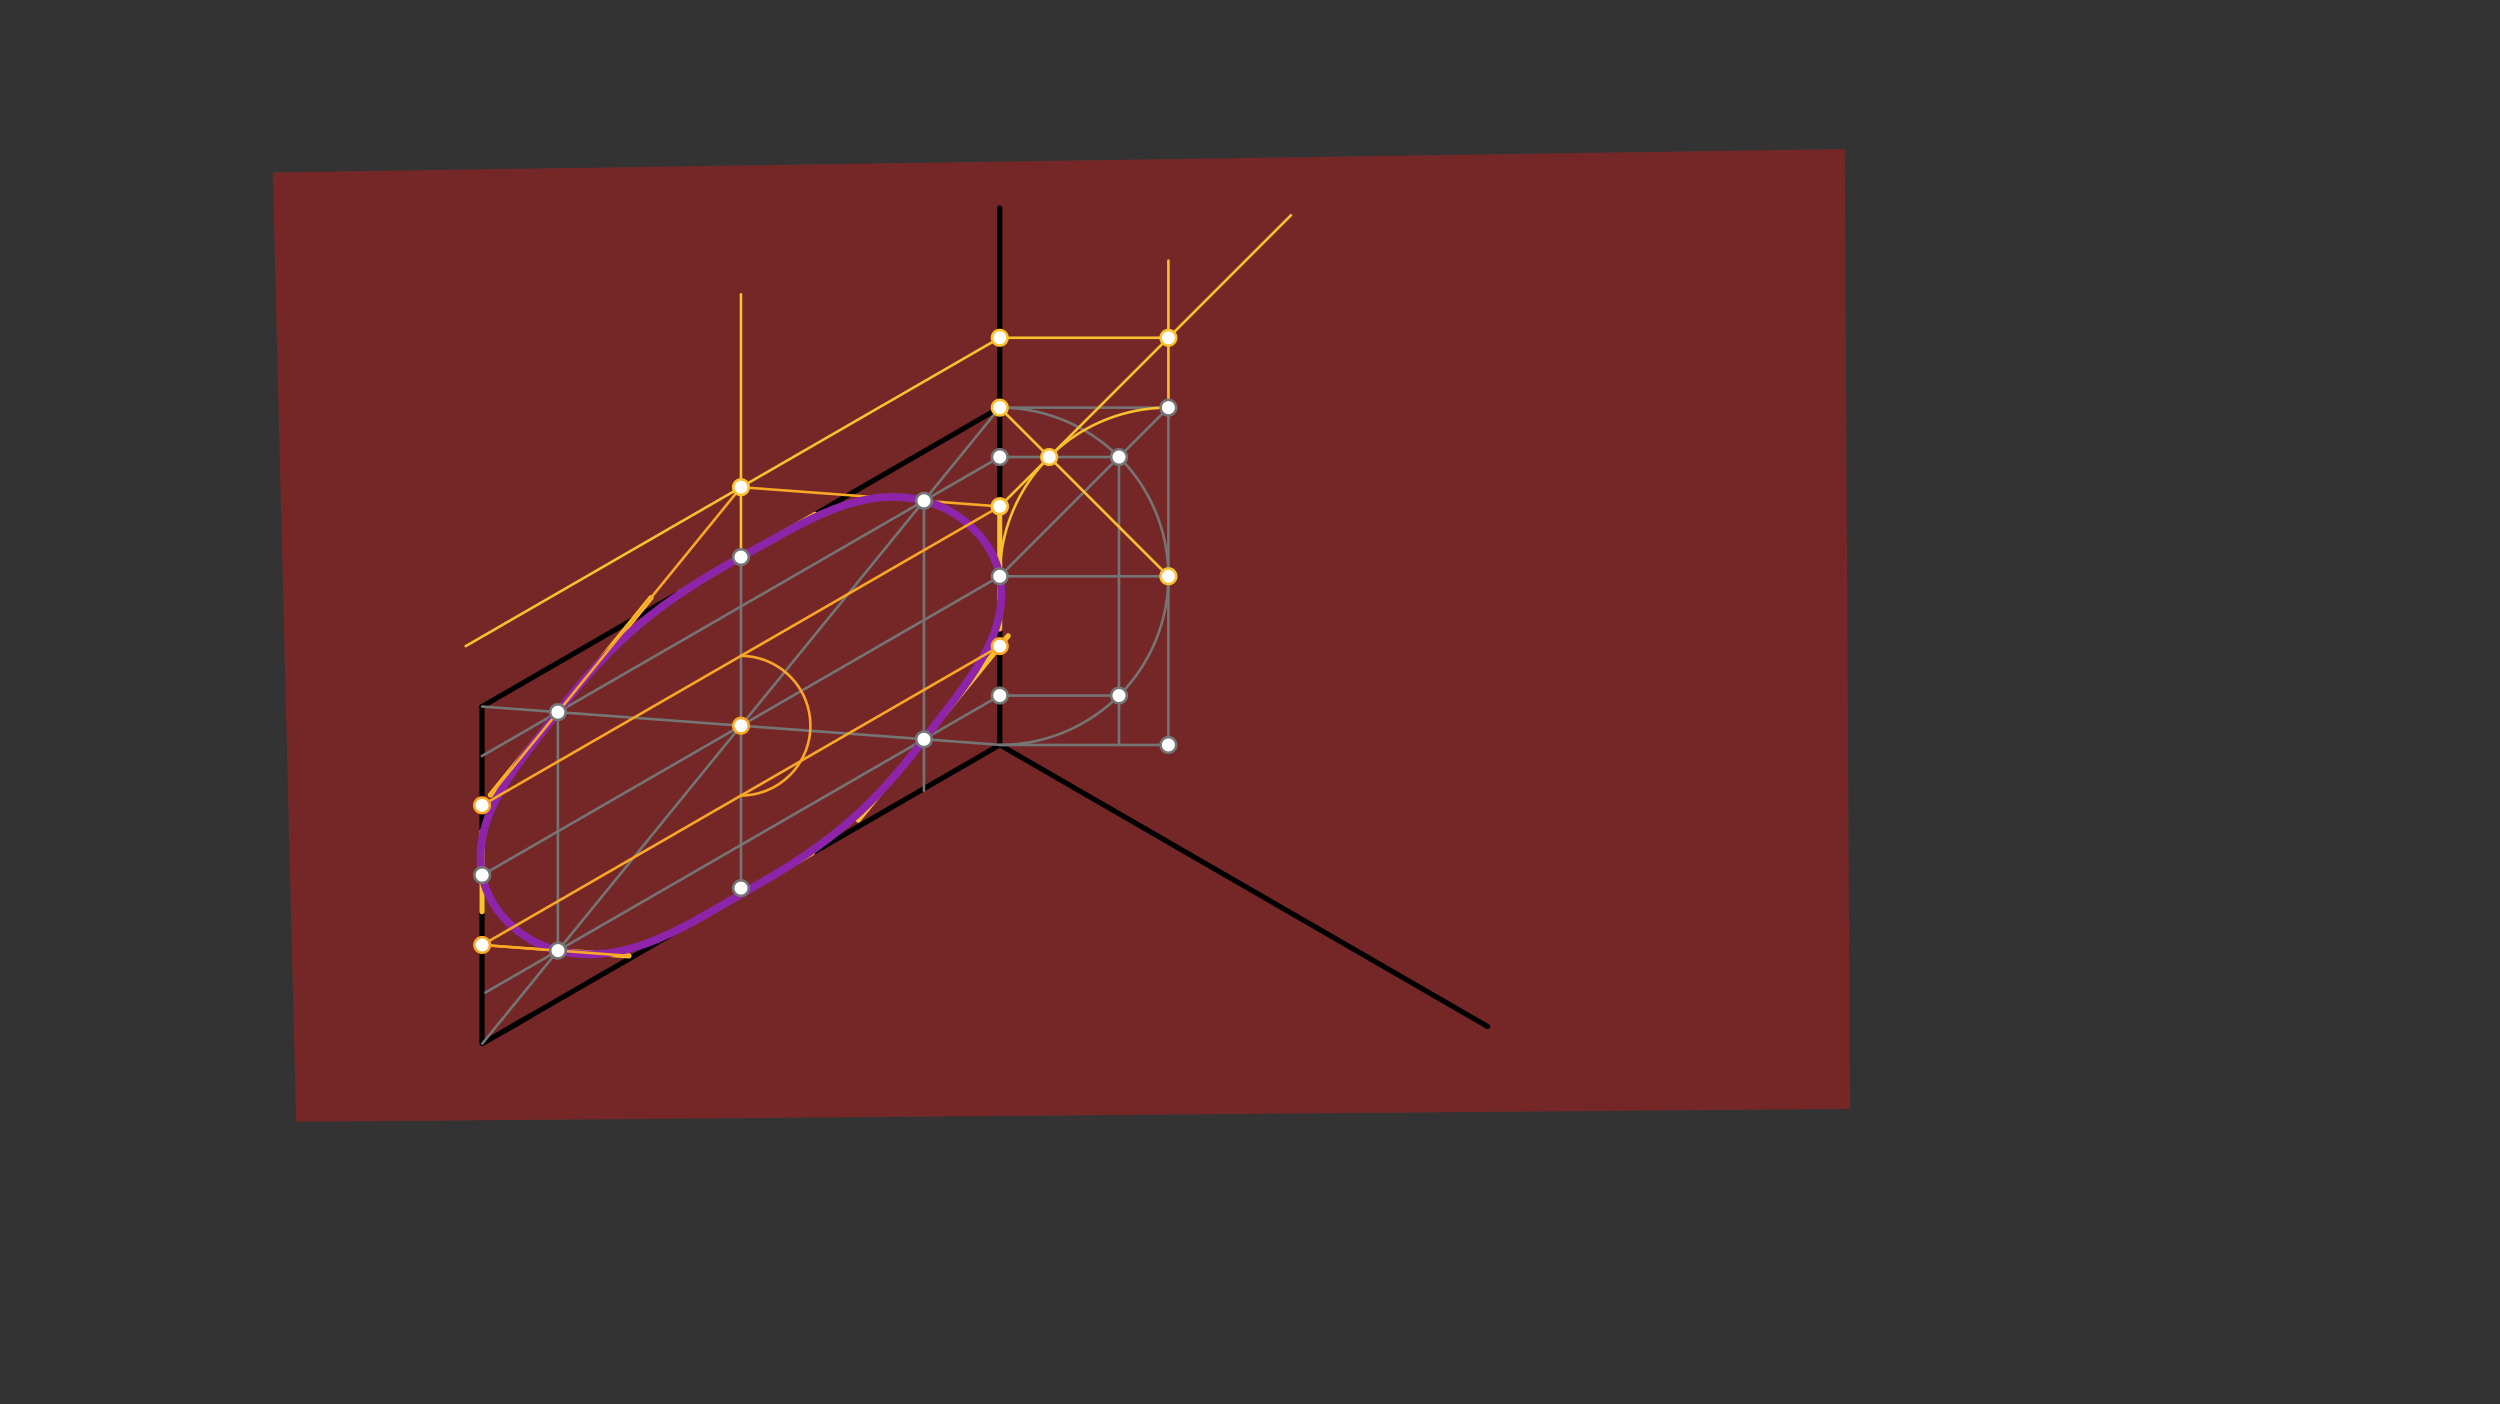 <svg xmlns="http://www.w3.org/2000/svg" class="svg--816" height="100%" preserveAspectRatio="xMidYMid meet" viewBox="0 0 963.78 541.417" width="100%"><rect x="0" y="0" width="963.78" height="541.417" fill="#333333" stroke="none"/><defs><marker id="marker-arrow" markerHeight="16" markerUnits="userSpaceOnUse" markerWidth="24" orient="auto-start-reverse" refX="24" refY="4" viewBox="0 0 24 8"><path d="M 0 0 L 24 4 L 0 8 z" stroke="inherit"></path></marker></defs><g class="aux-layer--949"></g><g class="main-layer--75a"><g class="element--733"><g fill="#B71C1C" opacity="0.5"><path d="M 114.167 432.467 L 105.167 66.467 L 711.167 57.467 L 713.167 427.467 L 114.167 432.467 Z" stroke="none"></path></g></g><g class="element--733"><line stroke="#000000" stroke-dasharray="none" stroke-linecap="round" stroke-width="2" x1="385.417" x2="385.417" y1="287.15" y2="80.15"></line></g><g class="element--733"><line stroke="#000000" stroke-dasharray="none" stroke-linecap="round" stroke-width="2" x1="385.417" x2="194.071" y1="287.15" y2="397.623"></line></g><g class="element--733"><line stroke="#000000" stroke-dasharray="none" stroke-linecap="round" stroke-width="2" x1="385.417" x2="573.499" y1="287.15" y2="395.739"></line></g><g class="element--733"><line stroke="#000000" stroke-dasharray="none" stroke-linecap="round" stroke-width="2" x1="385.604" x2="185.83" y1="157.042" y2="272.382"></line></g><g class="element--733"><line stroke="#000000" stroke-dasharray="none" stroke-linecap="round" stroke-width="2" x1="185.83" x2="185.83" y1="272.382" y2="402.15"></line></g><g class="element--733"><line stroke="#000000" stroke-dasharray="none" stroke-linecap="round" stroke-width="2" x1="204.749" x2="185.93" y1="391.458" y2="402.324"></line></g><g class="element--733"><line stroke="#757575" stroke-dasharray="none" stroke-linecap="round" stroke-width="1" x1="185.83" x2="385.417" y1="272.382" y2="287.15"></line></g><g class="element--733"><line stroke="#757575" stroke-dasharray="none" stroke-linecap="round" stroke-width="1" x1="385.417" x2="185.93" y1="157.15" y2="402.324"></line></g><g class="element--733"><line stroke="#757575" stroke-dasharray="none" stroke-linecap="round" stroke-width="1" x1="285.648" x2="385.563" y1="279.768" y2="222.082"></line></g><g class="element--733"><line stroke="#757575" stroke-dasharray="none" stroke-linecap="round" stroke-width="1" x1="285.648" x2="185.887" y1="279.768" y2="337.365"></line></g><g class="element--733"><line stroke="#757575" stroke-dasharray="none" stroke-linecap="round" stroke-width="1" x1="285.648" x2="285.648" y1="279.768" y2="214.712"></line></g><g class="element--733"><line stroke="#757575" stroke-dasharray="none" stroke-linecap="round" stroke-width="1" x1="285.648" x2="285.648" y1="279.768" y2="342.387"></line></g><g class="element--733"><path d="M 385.417 157.15 A 65.016 65.016 0 1 1 385.417 287.183" fill="none" stroke="#757575" stroke-dasharray="none" stroke-linecap="round" stroke-width="1"></path></g><g class="element--733"><line stroke="#757575" stroke-dasharray="none" stroke-linecap="round" stroke-width="1" x1="385.417" x2="450.433" y1="222.166" y2="222.166"></line></g><g class="element--733"><line stroke="#757575" stroke-dasharray="none" stroke-linecap="round" stroke-width="1" x1="385.473" x2="448.417" y1="287.183" y2="287.183"></line></g><g class="element--733"><line stroke="#757575" stroke-dasharray="none" stroke-linecap="round" stroke-width="1" x1="450.433" x2="450.433" y1="222.166" y2="287.183"></line></g><g class="element--733"><line stroke="#757575" stroke-dasharray="none" stroke-linecap="round" stroke-width="1" x1="450.433" x2="450.433" y1="222.166" y2="154.15"></line></g><g class="element--733"><line stroke="#757575" stroke-dasharray="none" stroke-linecap="round" stroke-width="1" x1="385.417" x2="450.433" y1="157.15" y2="157.15"></line></g><g class="element--733"><line stroke="#757575" stroke-dasharray="none" stroke-linecap="round" stroke-width="1" x1="385.417" x2="450.433" y1="222.166" y2="157.15"></line></g><g class="element--733"><line stroke="#757575" stroke-dasharray="none" stroke-linecap="round" stroke-width="1" x1="431.39" x2="385.417" y1="176.193" y2="176.193"></line></g><g class="element--733"><line stroke="#757575" stroke-dasharray="none" stroke-linecap="round" stroke-width="1" x1="385.417" x2="185.73" y1="176.193" y2="291.482"></line></g><g class="element--733"><line stroke="#757575" stroke-dasharray="none" stroke-linecap="round" stroke-width="1" x1="356.195" x2="356.195" y1="193.064" y2="304.882"></line></g><g class="element--733"><line stroke="#757575" stroke-dasharray="none" stroke-linecap="round" stroke-width="1" x1="431.39" x2="431.39" y1="176.193" y2="287.183"></line></g><g class="element--733"><line stroke="#757575" stroke-dasharray="none" stroke-linecap="round" stroke-width="1" x1="431.39" x2="385.417" y1="268.14" y2="268.14"></line></g><g class="element--733"><line stroke="#757575" stroke-dasharray="none" stroke-linecap="round" stroke-width="1" x1="385.417" x2="187.117" y1="268.14" y2="382.628"></line></g><g class="element--733"><line stroke="#757575" stroke-dasharray="none" stroke-linecap="round" stroke-width="1" x1="215.066" x2="215.066" y1="274.545" y2="366.472"></line></g><g class="element--733"><line stroke="#FBC02D" stroke-dasharray="none" stroke-linecap="round" stroke-width="1" x1="450.433" x2="385.417" y1="222.166" y2="157.15"></line></g><g class="element--733"><path d="M 385.417 222.166 A 65.016 65.016 0 0 1 450.433 157.15" fill="none" stroke="#FBC02D" stroke-dasharray="none" stroke-linecap="round" stroke-width="1"></path></g><g class="element--733"><line stroke="#FBC02D" stroke-dasharray="none" stroke-linecap="round" stroke-width="1" x1="404.46" x2="497.676" y1="176.193" y2="82.976"></line></g><g class="element--733"><line stroke="#FBC02D" stroke-dasharray="none" stroke-linecap="round" stroke-width="1" x1="404.46" x2="384.296" y1="176.193" y2="196.356"></line></g><g class="element--733"><line stroke="#FBC02D" stroke-dasharray="none" stroke-linecap="round" stroke-width="1" x1="285.648" x2="285.648" y1="214.751" y2="113.467"></line></g><g class="element--733"><line stroke="#FBC02D" stroke-dasharray="none" stroke-linecap="round" stroke-width="1" x1="450.433" x2="450.433" y1="157.15" y2="100.467"></line></g><g class="element--733"><line stroke="#FBC02D" stroke-dasharray="none" stroke-linecap="round" stroke-width="1" x1="450.433" x2="385.417" y1="130.219" y2="130.219"></line></g><g class="element--733"><line stroke="#FBC02D" stroke-dasharray="none" stroke-linecap="round" stroke-width="1" x1="385.417" x2="179.535" y1="130.219" y2="249.085"></line></g><g class="element--733"><line stroke="#F9A825" stroke-dasharray="none" stroke-linecap="round" stroke-width="1" x1="385.417" x2="285.648" y1="195.236" y2="187.821"></line></g><g class="element--733"><line stroke="#F9A825" stroke-dasharray="none" stroke-linecap="round" stroke-width="1" x1="215.101" x2="185.828" y1="366.472" y2="364.296"></line></g><g class="element--733"><line stroke="#FBC02D" stroke-dasharray="none" stroke-linecap="round" stroke-width="2" x1="215.066" x2="242.461" y1="366.469" y2="368.505"></line></g><g class="element--733"><line stroke="#FBC02D" stroke-dasharray="none" stroke-linecap="round" stroke-width="2" x1="185.83" x2="185.83" y1="351.467" y2="320.519"></line></g><g class="element--733"><line stroke="#FBC02D" stroke-dasharray="none" stroke-linecap="round" stroke-width="2" x1="265.33" x2="313.191" y1="356.482" y2="328.849"></line></g><g class="element--733"><line stroke="#FBC02D" stroke-dasharray="none" stroke-linecap="round" stroke-width="2" x1="385.417" x2="385.417" y1="242.467" y2="195.236"></line></g><g class="element--733"><line stroke="#FBC02D" stroke-dasharray="none" stroke-linecap="round" stroke-width="2" x1="215.066" x2="250.991" y1="274.545" y2="230.392"></line></g><g class="element--733"><line stroke="#FBC02D" stroke-dasharray="none" stroke-linecap="round" stroke-width="2" x1="215.066" x2="189.064" y1="274.545" y2="306.501"></line></g><g class="element--733"><line stroke="#FBC02D" stroke-dasharray="none" stroke-linecap="round" stroke-width="2" x1="356.195" x2="330.86" y1="285.011" y2="316.149"></line></g><g class="element--733"><line stroke="#FBC02D" stroke-dasharray="none" stroke-linecap="round" stroke-width="2" x1="356.195" x2="388.663" y1="285.011" y2="245.108"></line></g><g class="element--733"><line stroke="#FBC02D" stroke-dasharray="none" stroke-linecap="round" stroke-width="2" x1="261.781" x2="314.173" y1="228.531" y2="198.282"></line></g><g class="element--733"><path d="M 291.568 341.333 C 264.905 356.499, 242.283 372.937, 215.066 366.469 C 201.136 363.158, 188.351 351.229, 185.887 337.365 C 181.745 314.064, 199.136 295.439, 215.066 274.545 C 236.34 246.641, 254.753 231.651, 285.648 214.751 C 310.298 201.268, 331.237 186.889, 356.195 193.064 C 370.141 196.515, 382.948 208.295, 385.417 222.166 C 389.565 245.477, 372.02 263.959, 356.195 285.011 C 336.621 311.051, 319.954 325.188, 291.568 341.333" fill="none" stroke="#8E24AA" stroke-linecap="round" stroke-width="3"></path></g><g class="element--733"><line stroke="#F9A825" stroke-dasharray="none" stroke-linecap="round" stroke-width="1" x1="285.648" x2="189.064" y1="187.821" y2="306.501"></line></g><g class="element--733"><line stroke="#F9A825" stroke-dasharray="none" stroke-linecap="round" stroke-width="1" x1="385.417" x2="184.823" y1="195.236" y2="311.048"></line></g><g class="element--733"><path d="M 285.648 252.837 A 26.931 26.931 0 0 1 285.648 306.698" fill="none" stroke="#F9A825" stroke-dasharray="none" stroke-linecap="round" stroke-width="1"></path></g><g class="element--733"><line stroke="#F9A825" stroke-dasharray="none" stroke-linecap="round" stroke-width="1" x1="285.648" x2="185.844" y1="306.698" y2="364.321"></line></g><g class="element--733"><line stroke="#F9A825" stroke-dasharray="none" stroke-linecap="round" stroke-width="1" x1="285.648" x2="387.056" y1="306.698" y2="248.151"></line></g><g class="element--733"><line stroke="#F9A825" stroke-dasharray="none" stroke-linecap="round" stroke-width="1" x1="185.88" x2="242.461" y1="364.3" y2="368.505"></line></g><g class="element--733"><circle cx="450.433" cy="157.15" r="3" stroke="#757575" stroke-width="1" fill="#ffffff"></circle>}</g><g class="element--733"><circle cx="450.433" cy="222.166" r="3" stroke="#757575" stroke-width="1" fill="#ffffff"></circle>}</g><g class="element--733"><circle cx="450.433" cy="287.183" r="3" stroke="#757575" stroke-width="1" fill="#ffffff"></circle>}</g><g class="element--733"><circle cx="385.417" cy="222.166" r="3" stroke="#757575" stroke-width="1" fill="#ffffff"></circle>}</g><g class="element--733"><circle cx="431.39" cy="176.193" r="3" stroke="#757575" stroke-width="1" fill="#ffffff"></circle>}</g><g class="element--733"><circle cx="385.417" cy="176.193" r="3" stroke="#757575" stroke-width="1" fill="#ffffff"></circle>}</g><g class="element--733"><circle cx="356.195" cy="193.064" r="3" stroke="#757575" stroke-width="1" fill="#ffffff"></circle>}</g><g class="element--733"><circle cx="285.648" cy="214.751" r="3" stroke="#757575" stroke-width="1" fill="#ffffff"></circle>}</g><g class="element--733"><circle cx="215.066" cy="274.545" r="3" stroke="#757575" stroke-width="1" fill="#ffffff"></circle>}</g><g class="element--733"><circle cx="285.648" cy="342.387" r="3" stroke="#757575" stroke-width="1" fill="#ffffff"></circle>}</g><g class="element--733"><circle cx="431.39" cy="268.14" r="3" stroke="#757575" stroke-width="1" fill="#ffffff"></circle>}</g><g class="element--733"><circle cx="385.417" cy="268.14" r="3" stroke="#757575" stroke-width="1" fill="#ffffff"></circle>}</g><g class="element--733"><circle cx="215.101" cy="366.472" r="3" stroke="#757575" stroke-width="1" fill="#ffffff"></circle>}</g><g class="element--733"><circle cx="356.195" cy="285.011" r="3" stroke="#757575" stroke-width="1" fill="#ffffff"></circle>}</g><g class="element--733"><circle cx="185.887" cy="337.365" r="3" stroke="#757575" stroke-width="1" fill="#ffffff"></circle>}</g><g class="element--733"><circle cx="385.417" cy="157.15" r="3" stroke="#FBC02D" stroke-width="1" fill="#ffffff"></circle>}</g><g class="element--733"><circle cx="450.433" cy="222.166" r="3" stroke="#FBC02D" stroke-width="1" fill="#ffffff"></circle>}</g><g class="element--733"><circle cx="404.46" cy="176.193" r="3" stroke="#FBC02D" stroke-width="1" fill="#ffffff"></circle>}</g><g class="element--733"><circle cx="385.417" cy="195.236" r="3" stroke="#FBC02D" stroke-width="1" fill="#ffffff"></circle>}</g><g class="element--733"><circle cx="450.433" cy="130.219" r="3" stroke="#FBC02D" stroke-width="1" fill="#ffffff"></circle>}</g><g class="element--733"><circle cx="385.417" cy="130.219" r="3" stroke="#FBC02D" stroke-width="1" fill="#ffffff"></circle>}</g><g class="element--733"><circle cx="285.648" cy="187.821" r="3" stroke="#FBC02D" stroke-width="1" fill="#ffffff"></circle>}</g><g class="element--733"><circle cx="385.417" cy="195.236" r="3" stroke="#FBC02D" stroke-width="1" fill="#ffffff"></circle>}</g><g class="element--733"><circle cx="185.83" cy="310.467" r="3" stroke="#F9A825" stroke-width="1" fill="#ffffff"></circle>}</g><g class="element--733"><circle cx="285.648" cy="279.768" r="3" stroke="#F9A825" stroke-width="1" fill="#ffffff"></circle>}</g><g class="element--733"><circle cx="185.88" cy="364.3" r="3" stroke="#F9A825" stroke-width="1" fill="#ffffff"></circle>}</g><g class="element--733"><circle cx="385.417" cy="249.097" r="3" stroke="#F9A825" stroke-width="1" fill="#ffffff"></circle>}</g></g><g class="snaps-layer--ac6"></g><g class="temp-layer--52d"></g></svg>